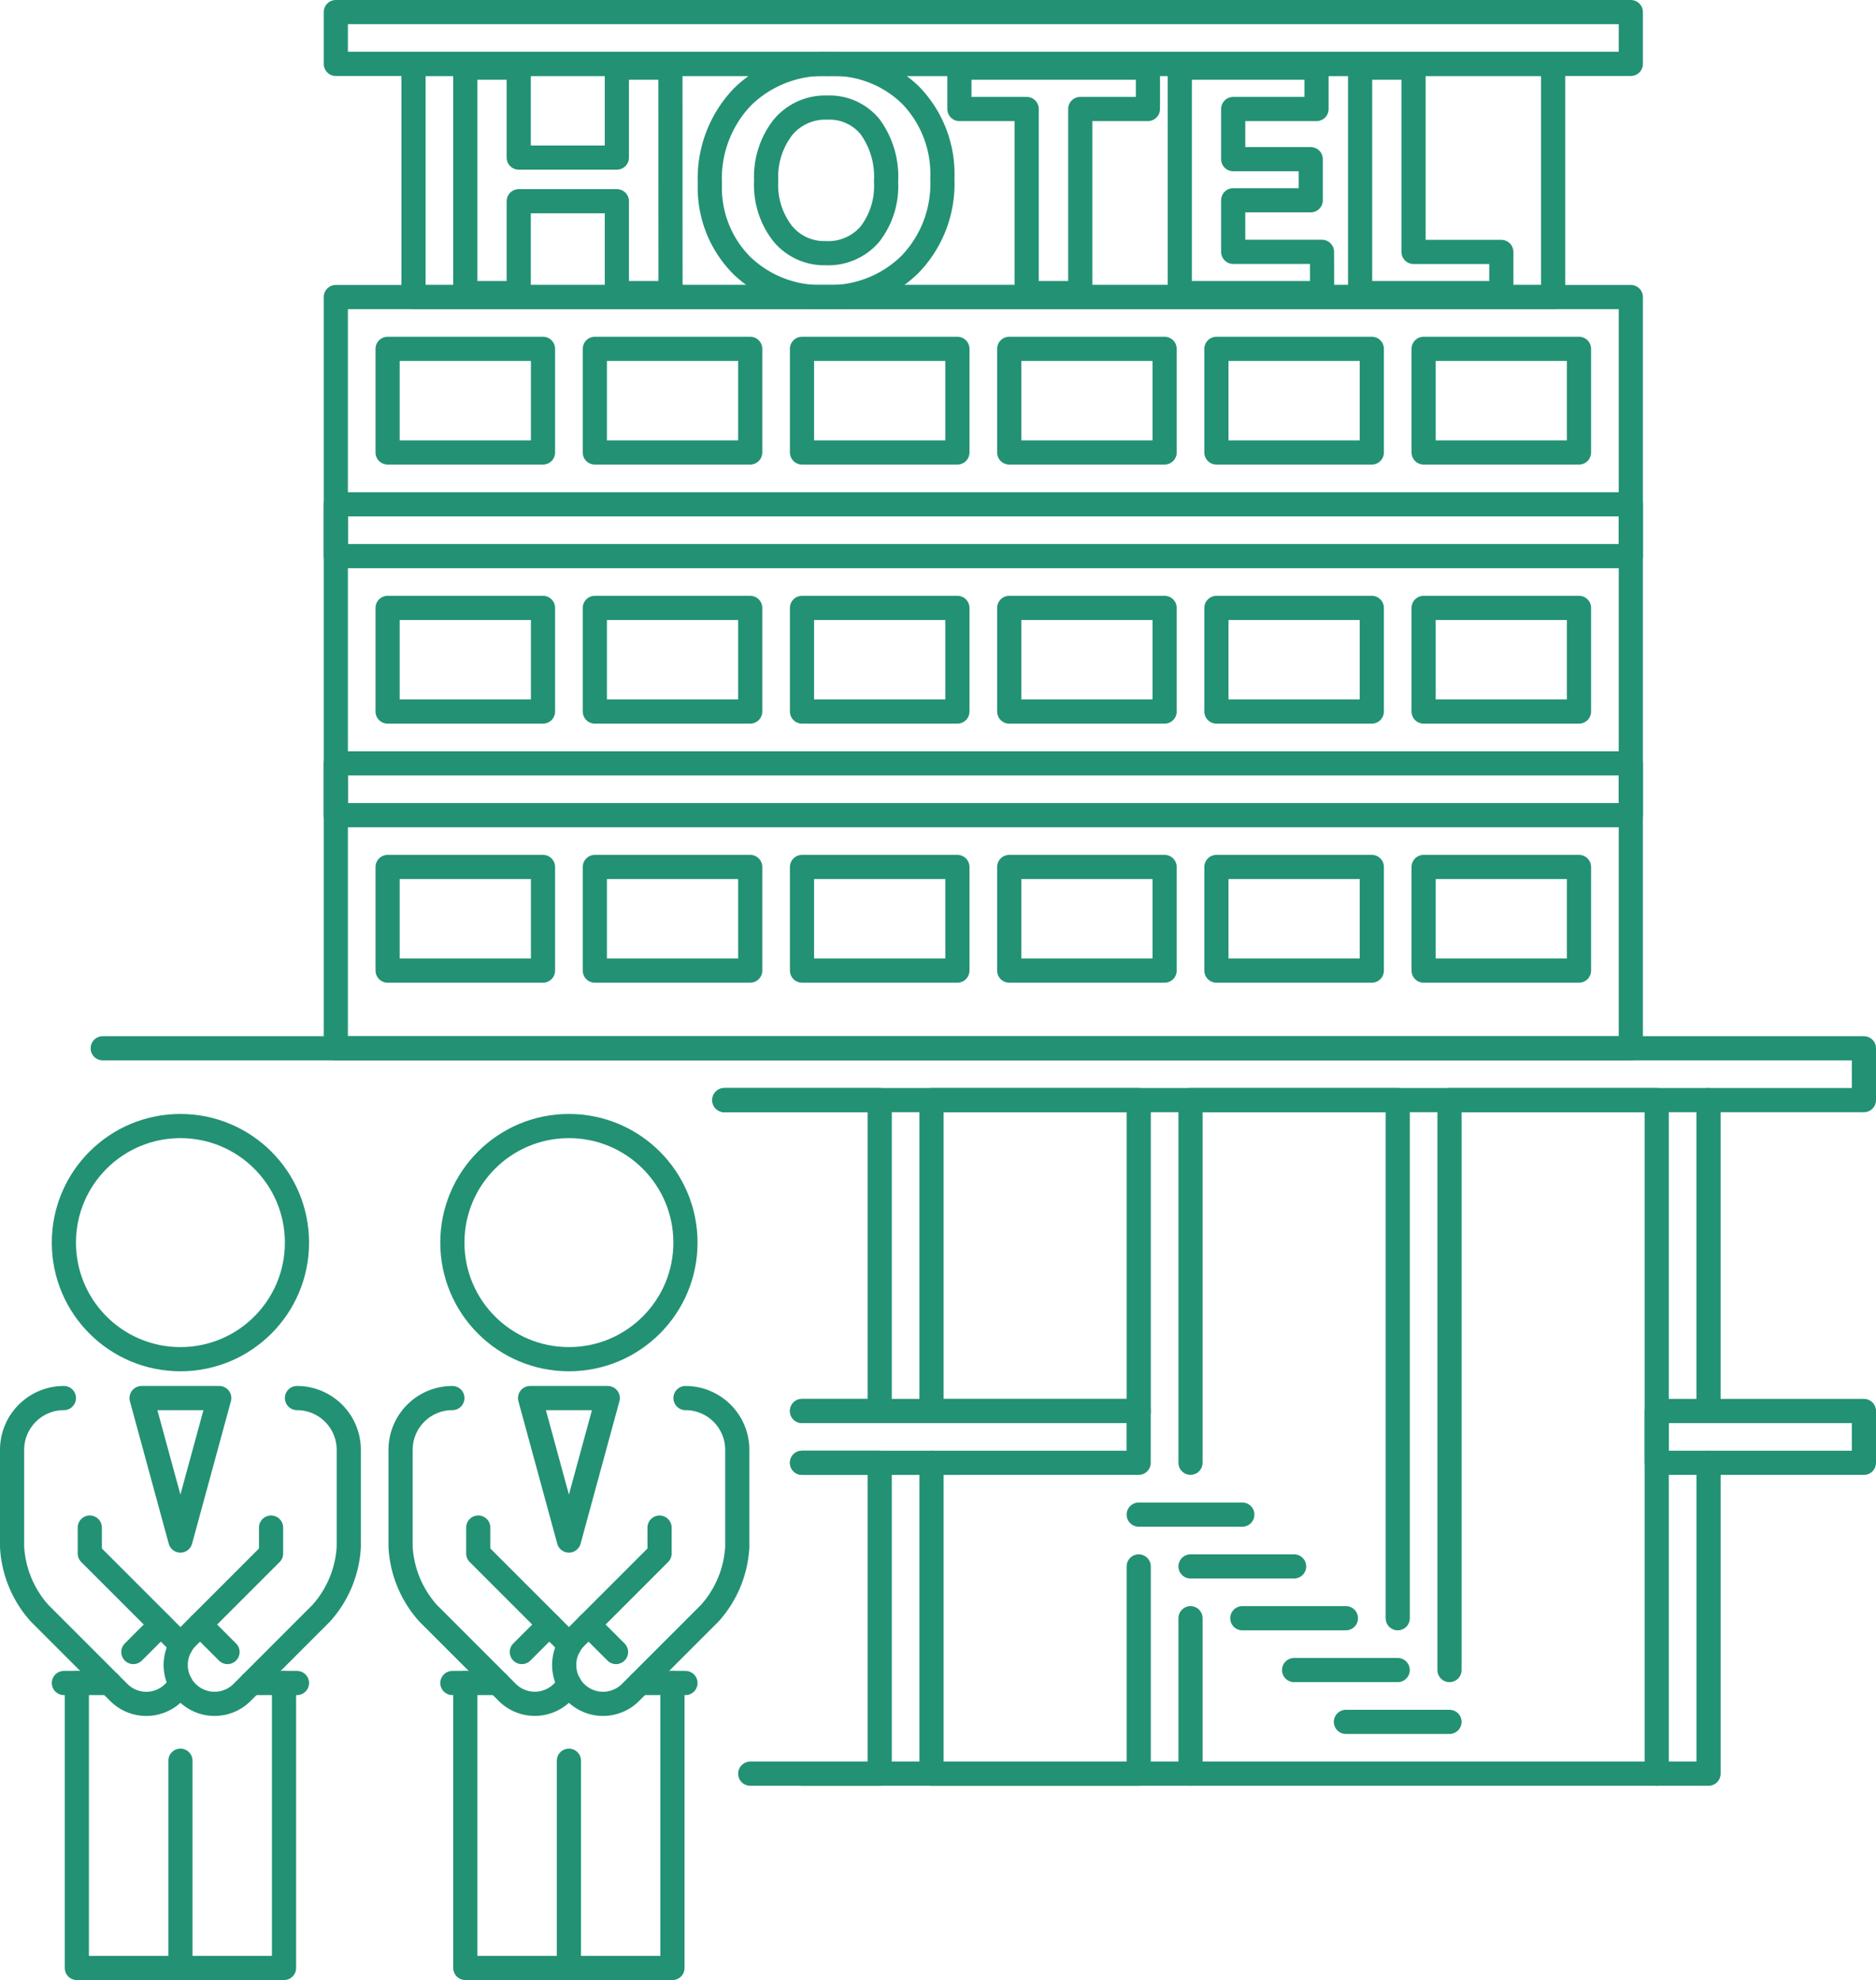 <svg xmlns="http://www.w3.org/2000/svg" width="77.617" height="81.904" viewBox="0 0 77.617 81.904"><g transform="translate(0.5 0.5)"><g transform="translate(0 46.078)"><g transform="translate(2.143)"><path d="M591.728,1083.956v11.787H600.3v-11.787" transform="translate(-591.192 -1060.917)" fill="none" stroke="#239174" stroke-linecap="round" stroke-linejoin="round" stroke-width="1"/><line y2="8.573" transform="translate(4.822 26.253)" fill="none" stroke="#239174" stroke-linecap="round" stroke-linejoin="round" stroke-width="1"/><ellipse cx="4.822" cy="4.822" rx="4.822" ry="4.822" fill="none" stroke="#239174" stroke-linecap="round" stroke-linejoin="round" stroke-width="1"/><g transform="translate(0 11.252)"><line x2="1.883" transform="translate(0 11.787)" fill="none" stroke="#239174" stroke-linecap="round" stroke-linejoin="round" stroke-width="1"/><line x1="1.883" transform="translate(7.761 11.787)" fill="none" stroke="#239174" stroke-linecap="round" stroke-linejoin="round" stroke-width="1"/><path d="M596.428,1063.275l1.607,5.894,1.607-5.894Z" transform="translate(-593.214 -1063.275)" fill="none" stroke="#239174" stroke-linecap="round" stroke-linejoin="round" stroke-width="1"/></g></g><g transform="translate(0 11.252)"><path d="M596.419,1077.591a1.6,1.6,0,0,0-.276-.37l-3.475-3.474v-1.072" transform="translate(-589.453 -1067.318)" fill="none" stroke="#239174" stroke-linecap="round" stroke-linejoin="round" stroke-width="1"/><path d="M589.171,1063.275a2.143,2.143,0,0,0-2.143,2.143v4.011a4.471,4.471,0,0,0,1.136,2.744l3.28,3.28a1.606,1.606,0,0,0,2.549-.37" transform="translate(-587.028 -1063.275)" fill="none" stroke="#239174" stroke-linecap="round" stroke-linejoin="round" stroke-width="1"/><g transform="translate(5.017 9.368)"><line x1="1.137" y2="1.137" fill="none" stroke="#239174" stroke-linecap="round" stroke-linejoin="round" stroke-width="1"/></g></g><g transform="translate(6.772 11.252)"><path d="M603.925,1063.275a2.143,2.143,0,0,1,2.143,2.143v4.011a4.472,4.472,0,0,1-1.137,2.744l-3.279,3.28a1.607,1.607,0,0,1-2.273-2.274l3.474-3.474v-1.072" transform="translate(-598.91 -1063.275)" fill="none" stroke="#239174" stroke-linecap="round" stroke-linejoin="round" stroke-width="1"/><g transform="translate(1.004 9.368)"><line x2="1.137" y2="1.137" fill="none" stroke="#239174" stroke-linecap="round" stroke-linejoin="round" stroke-width="1"/></g></g></g><g transform="translate(16.073 46.078)"><g transform="translate(2.143)"><path d="M619.93,1083.956v11.787H628.5v-11.787" transform="translate(-619.394 -1060.917)" fill="none" stroke="#239174" stroke-linecap="round" stroke-linejoin="round" stroke-width="1"/><line y2="8.573" transform="translate(4.822 26.253)" fill="none" stroke="#239174" stroke-linecap="round" stroke-linejoin="round" stroke-width="1"/><ellipse cx="4.822" cy="4.822" rx="4.822" ry="4.822" fill="none" stroke="#239174" stroke-linecap="round" stroke-linejoin="round" stroke-width="1"/><g transform="translate(0 11.252)"><line x2="1.883" transform="translate(0 11.787)" fill="none" stroke="#239174" stroke-linecap="round" stroke-linejoin="round" stroke-width="1"/><line x1="1.883" transform="translate(7.761 11.787)" fill="none" stroke="#239174" stroke-linecap="round" stroke-linejoin="round" stroke-width="1"/><path d="M624.631,1063.275l1.607,5.894,1.607-5.894Z" transform="translate(-621.416 -1063.275)" fill="none" stroke="#239174" stroke-linecap="round" stroke-linejoin="round" stroke-width="1"/></g></g><g transform="translate(0 11.252)"><path d="M624.621,1077.591a1.59,1.59,0,0,0-.276-.37l-3.475-3.474v-1.072" transform="translate(-617.656 -1067.318)" fill="none" stroke="#239174" stroke-linecap="round" stroke-linejoin="round" stroke-width="1"/><path d="M617.373,1063.275a2.143,2.143,0,0,0-2.143,2.143v4.011a4.472,4.472,0,0,0,1.137,2.744l3.28,3.28a1.612,1.612,0,0,0,2.273,0,1.591,1.591,0,0,0,.276-.37" transform="translate(-615.23 -1063.275)" fill="none" stroke="#239174" stroke-linecap="round" stroke-linejoin="round" stroke-width="1"/><g transform="translate(5.017 9.368)"><line x1="1.137" y2="1.137" fill="none" stroke="#239174" stroke-linecap="round" stroke-linejoin="round" stroke-width="1"/></g></g><g transform="translate(6.772 11.252)"><path d="M632.128,1063.275a2.143,2.143,0,0,1,2.143,2.143v4.011a4.475,4.475,0,0,1-1.137,2.744l-3.28,3.28a1.607,1.607,0,0,1-2.273-2.274l3.474-3.474v-1.072" transform="translate(-627.112 -1063.275)" fill="none" stroke="#239174" stroke-linecap="round" stroke-linejoin="round" stroke-width="1"/><g transform="translate(1.005 9.368)"><line x2="1.137" y2="1.137" fill="none" stroke="#239174" stroke-linecap="round" stroke-linejoin="round" stroke-width="1"/></g></g></g><g transform="translate(3.75 0)"><rect width="53.579" height="31.076" transform="translate(9.644 11.787)" fill="none" stroke="#239174" stroke-linecap="round" stroke-linejoin="round" stroke-width="1"/><rect width="6.429" height="4.286" transform="translate(11.787 13.93)" fill="none" stroke="#239174" stroke-linecap="round" stroke-linejoin="round" stroke-width="1"/><rect width="6.429" height="4.286" transform="translate(20.36 13.93)" fill="none" stroke="#239174" stroke-linecap="round" stroke-linejoin="round" stroke-width="1"/><rect width="6.429" height="4.286" transform="translate(28.932 13.93)" fill="none" stroke="#239174" stroke-linecap="round" stroke-linejoin="round" stroke-width="1"/><rect width="6.429" height="4.286" transform="translate(37.505 13.93)" fill="none" stroke="#239174" stroke-linecap="round" stroke-linejoin="round" stroke-width="1"/><rect width="6.429" height="4.286" transform="translate(46.078 13.93)" fill="none" stroke="#239174" stroke-linecap="round" stroke-linejoin="round" stroke-width="1"/><rect width="6.429" height="4.286" transform="translate(54.65 13.93)" fill="none" stroke="#239174" stroke-linecap="round" stroke-linejoin="round" stroke-width="1"/><rect width="6.429" height="4.286" transform="translate(11.787 24.646)" fill="none" stroke="#239174" stroke-linecap="round" stroke-linejoin="round" stroke-width="1"/><rect width="6.429" height="4.286" transform="translate(20.36 24.646)" fill="none" stroke="#239174" stroke-linecap="round" stroke-linejoin="round" stroke-width="1"/><rect width="6.429" height="4.286" transform="translate(28.932 24.646)" fill="none" stroke="#239174" stroke-linecap="round" stroke-linejoin="round" stroke-width="1"/><rect width="6.429" height="4.286" transform="translate(37.505 24.646)" fill="none" stroke="#239174" stroke-linecap="round" stroke-linejoin="round" stroke-width="1"/><rect width="6.429" height="4.286" transform="translate(46.078 24.646)" fill="none" stroke="#239174" stroke-linecap="round" stroke-linejoin="round" stroke-width="1"/><rect width="6.429" height="4.286" transform="translate(54.65 24.646)" fill="none" stroke="#239174" stroke-linecap="round" stroke-linejoin="round" stroke-width="1"/><rect width="6.429" height="4.286" transform="translate(11.787 35.362)" fill="none" stroke="#239174" stroke-linecap="round" stroke-linejoin="round" stroke-width="1"/><rect width="6.429" height="4.286" transform="translate(20.36 35.362)" fill="none" stroke="#239174" stroke-linecap="round" stroke-linejoin="round" stroke-width="1"/><rect width="6.429" height="4.286" transform="translate(28.932 35.362)" fill="none" stroke="#239174" stroke-linecap="round" stroke-linejoin="round" stroke-width="1"/><rect width="6.429" height="4.286" transform="translate(37.505 35.362)" fill="none" stroke="#239174" stroke-linecap="round" stroke-linejoin="round" stroke-width="1"/><rect width="6.429" height="4.286" transform="translate(46.078 35.362)" fill="none" stroke="#239174" stroke-linecap="round" stroke-linejoin="round" stroke-width="1"/><rect width="6.429" height="4.286" transform="translate(54.65 35.362)" fill="none" stroke="#239174" stroke-linecap="round" stroke-linejoin="round" stroke-width="1"/><rect width="53.579" height="2.143" transform="translate(9.644)" fill="none" stroke="#239174" stroke-linecap="round" stroke-linejoin="round" stroke-width="1"/><rect width="53.579" height="2.143" transform="translate(9.644 20.36)" fill="none" stroke="#239174" stroke-linecap="round" stroke-linejoin="round" stroke-width="1"/><rect width="53.579" height="2.143" transform="translate(9.644 31.076)" fill="none" stroke="#239174" stroke-linecap="round" stroke-linejoin="round" stroke-width="1"/><rect width="47.149" height="9.644" transform="translate(12.859 2.143)" fill="none" stroke="#239174" stroke-linecap="round" stroke-linejoin="round" stroke-width="1"/><path d="M679.451,1054.512v-12.859h-40.72" transform="translate(-613.014 -996.647)" fill="none" stroke="#239174" stroke-linecap="round" stroke-linejoin="round" stroke-width="1"/><path d="M640.612,1080.834H680.26v-12.859" transform="translate(-613.822 -1007.967)" fill="none" stroke="#239174" stroke-linecap="round" stroke-linejoin="round" stroke-width="1"/><path d="M699.948,1069.514v-27.861h-8.573v23.575" transform="translate(-635.654 -996.647)" fill="none" stroke="#239174" stroke-linecap="round" stroke-linejoin="round" stroke-width="1"/><path d="M681.147,1063.084v-21.431h-8.573v15" transform="translate(-627.568 -996.647)" fill="none" stroke="#239174" stroke-linecap="round" stroke-linejoin="round" stroke-width="1"/><rect width="8.573" height="12.859" transform="translate(34.29 45.006)" fill="none" stroke="#239174" stroke-linecap="round" stroke-linejoin="round" stroke-width="1"/><path d="M641.946,1054.512h3.215v-12.859h-6.429" transform="translate(-613.014 -996.647)" fill="none" stroke="#239174" stroke-linecap="round" stroke-linejoin="round" stroke-width="1"/><path d="M653.773,1067.975v12.859h8.573v-8.573" transform="translate(-619.483 -1007.967)" fill="none" stroke="#239174" stroke-linecap="round" stroke-linejoin="round" stroke-width="1"/><path d="M644.372,1080.834h3.215v-12.859h-3.215" transform="translate(-615.44 -1007.967)" fill="none" stroke="#239174" stroke-linecap="round" stroke-linejoin="round" stroke-width="1"/><line x2="4.286" transform="translate(42.863 62.151)" fill="none" stroke="#239174" stroke-linecap="round" stroke-linejoin="round" stroke-width="1"/><line x2="4.286" transform="translate(45.006 64.294)" fill="none" stroke="#239174" stroke-linecap="round" stroke-linejoin="round" stroke-width="1"/><line x2="4.286" transform="translate(47.149 66.437)" fill="none" stroke="#239174" stroke-linecap="round" stroke-linejoin="round" stroke-width="1"/><line x2="4.286" transform="translate(49.292 68.581)" fill="none" stroke="#239174" stroke-linecap="round" stroke-linejoin="round" stroke-width="1"/><line x2="4.286" transform="translate(51.435 70.724)" fill="none" stroke="#239174" stroke-linecap="round" stroke-linejoin="round" stroke-width="1"/><rect width="8.573" height="2.143" transform="translate(64.294 57.865)" fill="none" stroke="#239174" stroke-linecap="round" stroke-linejoin="round" stroke-width="1"/><path d="M644.372,1064.215H658.3v2.143H644.372" transform="translate(-615.44 -1006.35)" fill="none" stroke="#239174" stroke-linecap="round" stroke-linejoin="round" stroke-width="1"/><path d="M593.608,1037.892h72.867v2.143h-6.429" transform="translate(-593.608 -995.03)" fill="none" stroke="#239174" stroke-linecap="round" stroke-linejoin="round" stroke-width="1"/><line y2="6.429" transform="translate(45.006 66.437)" fill="none" stroke="#239174" stroke-linecap="round" stroke-linejoin="round" stroke-width="1"/><g transform="translate(15.002 2.143)"><path d="M628.419,976.046H626.2v-3.8H622.14v3.8h-2.21v-9.325h2.21v3.719H626.2v-3.719h2.216Z" transform="translate(-619.93 -966.565)" fill="none" stroke="#239174" stroke-linecap="round" stroke-linejoin="round" stroke-width="1"/><path d="M642.443,976.091a4.692,4.692,0,0,1-3.434-1.3,4.555,4.555,0,0,1-1.327-3.4,4.873,4.873,0,0,1,1.347-3.577,4.792,4.792,0,0,1,3.571-1.366,4.571,4.571,0,0,1,3.4,1.307,4.68,4.68,0,0,1,1.3,3.447,4.793,4.793,0,0,1-1.344,3.544A4.736,4.736,0,0,1,642.443,976.091Zm.1-7.836a2.268,2.268,0,0,0-1.847.829,3.336,3.336,0,0,0-.685,2.195,3.276,3.276,0,0,0,.685,2.191,2.237,2.237,0,0,0,1.792.806,2.263,2.263,0,0,0,1.813-.784,3.243,3.243,0,0,0,.67-2.176,3.507,3.507,0,0,0-.65-2.256A2.162,2.162,0,0,0,642.538,968.255Z" transform="translate(-627.564 -966.447)" fill="none" stroke="#239174" stroke-linecap="round" stroke-linejoin="round" stroke-width="1"/><path d="M663.6,968.431h-2.8v7.615h-2.216v-7.615H655.8v-1.71h7.8Z" transform="translate(-635.358 -966.565)" fill="none" stroke="#239174" stroke-linecap="round" stroke-linejoin="round" stroke-width="1"/><path d="M677.687,976.046H671.8v-9.325h5.657v1.71h-3.448v2.075h3.208v1.7h-3.208v2.133h3.673Z" transform="translate(-642.239 -966.565)" fill="none" stroke="#239174" stroke-linecap="round" stroke-linejoin="round" stroke-width="1"/><path d="M690.728,976.046h-5.842v-9.325h2.21v7.622h3.632Z" transform="translate(-647.865 -966.565)" fill="none" stroke="#239174" stroke-linecap="round" stroke-linejoin="round" stroke-width="1"/></g></g></g></svg>